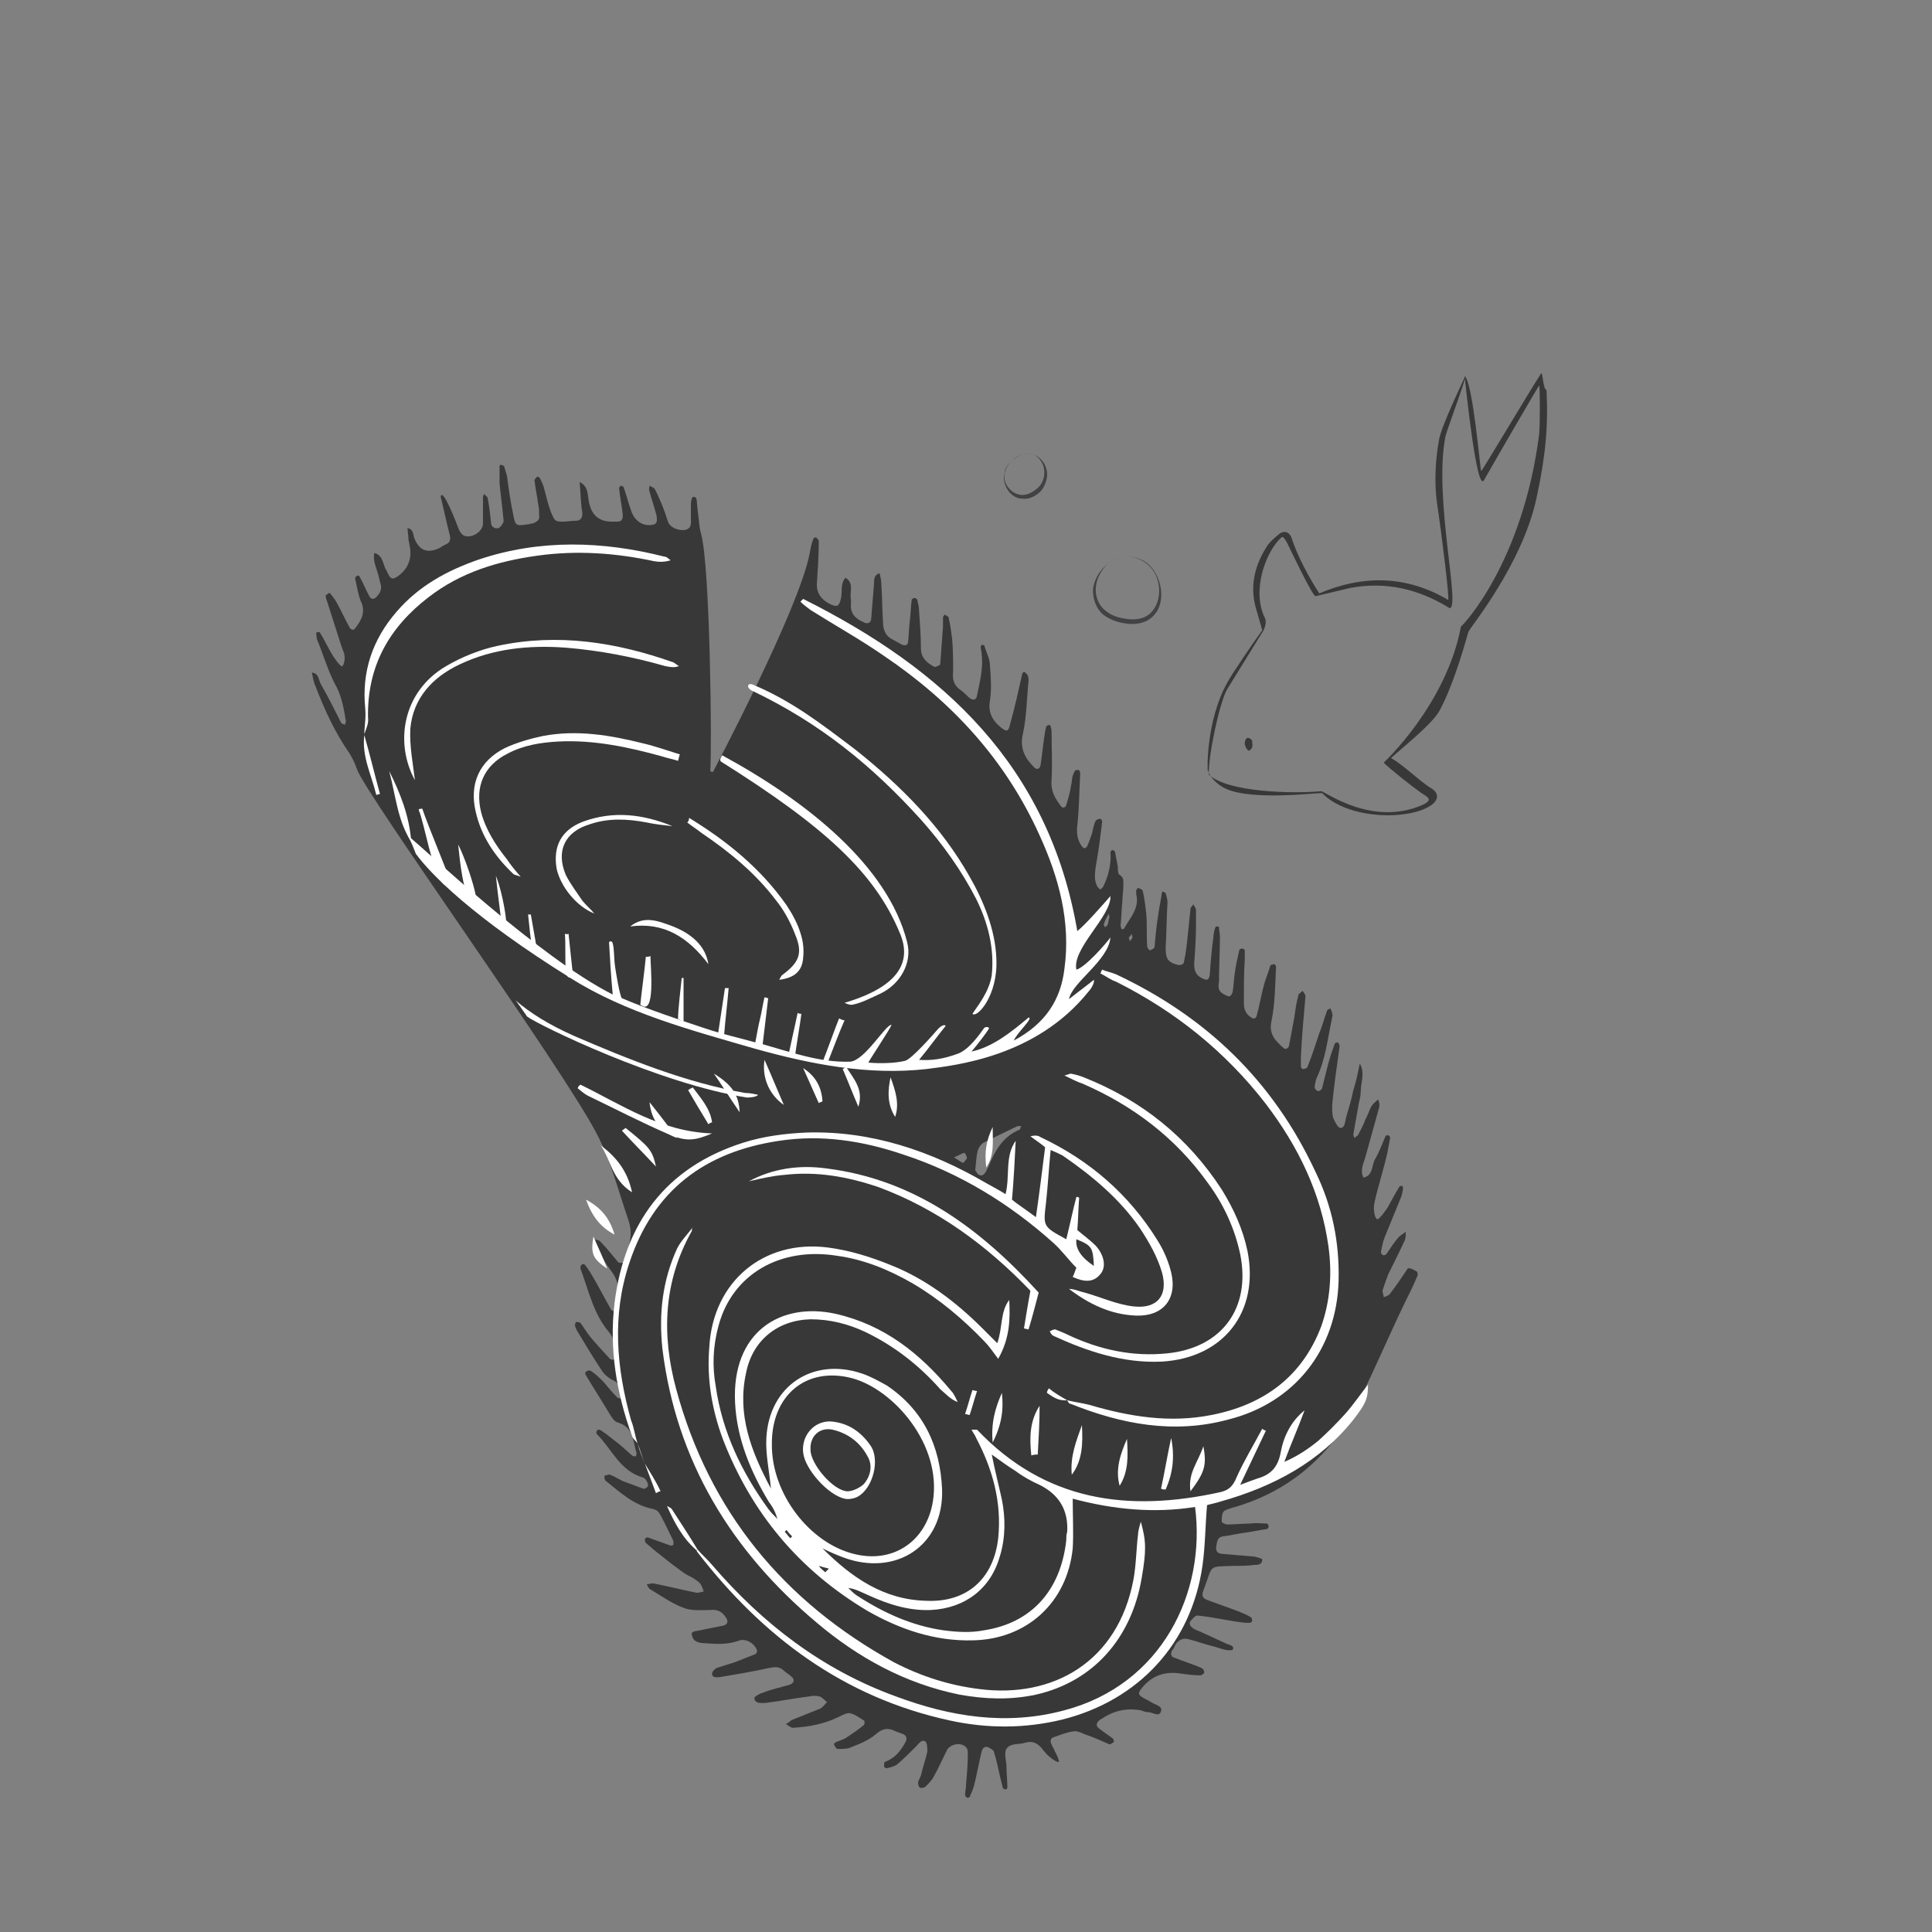 <?xml version="1.0" encoding="UTF-8"?>
<svg id="Layer_1" xmlns="http://www.w3.org/2000/svg" version="1.1" viewBox="0 0 210 210">
  <rect x="0" y="0" width="210" height="210" fill="#808080" stroke="none"/>
  <!-- Generator: Adobe Illustrator 29.7.1, SVG Export Plug-In . SVG Version: 2.1.1 Build 8)  -->
  <defs>
    <style>
      .st0 {
        fill: #424143;
      }

      .st1 {
        fill: #fff;
      }

      .st2 {
        fill: #383838;
      }
    </style>
  </defs>
  <g id="Layer_11" data-name="Layer_1">
    <g>
      <path class="st2" d="M153,137.9c-.6.9-1.2,1.8-1.9,2.7-.1.2-.4.3-.7.4,0-.3-.2-.6-.1-.8.2-.6.4-1.2.6-1.7.6-1.2,1.2-2.4,1.8-3.7.1-.3.1-.6.1-.9-.3.2-.6.4-.8.6-.5.6-.9,1.2-1.3,1.8-.1.1-.3.2-.4.1-.1,0-.2-.2-.2-.3.1-.5.2-1.1.4-1.6.6-1.5,1.2-2.9,1.8-4.4.1-.3.2-.7.2-1,0-.1-.1-.2-.1-.2-.1,0-.3,0-.3.1-.5.8-.9,1.6-1.3,2.3-.3.4-.6.9-1,1.2-.3.2-.6-.9-.4-1.8.4-1.8,1-3.6,1.4-5.4.1-.5.2-1.1.3-1.6,0-.1-.1-.3-.2-.3s-.3,0-.3.1c-.4.9-.7,1.8-1.2,2.6-.3.7-.2,1.7-1.2,1.9-.4-.8,0-1.5.2-2.2.5-1.8,1-3.6,1.5-5.4.1-.3,0-.6-.1-.9-.2.2-.5.4-.7.7-.3.5-.4,1-.7,1.5-.2.6-.5,1.1-.8,1.7-.1.1-.3.2-.4.3,0-.1-.1-.3-.1-.4.2-1.1.4-2.3.6-3.4.1-.4.2-.8.2-1.2,0-1,.5-2.1-.1-3.1-.2,1-.4,2-.7,2.9-.2,1-.5,2-.8,3-.1.4-.1,1.1-.6,1.1-.3,0-.6-.7-.8-1.1-.1-.4-.1-.9-.1-1.4.2-2.1.5-4.2.8-6.3v-.2c-.1-.1-.1-.3-.2-.3s-.3.1-.3.1c-.3.8-.6,1.7-.8,2.5s-.4,1.6-.6,2.4c0,.1-.3.3-.4.3-.2,0-.4-.3-.4-.4,0-.3.1-.7.2-1,1-2.1,1.2-4.3,1.7-6.6,0-.1.1-.3,0-.4,0-.2-.1-.4-.2-.6-.2.1-.4.2-.4.4-.3.8-.5,1.6-.8,2.3-.4,1.2-.8,2.5-1.3,3.7,0,.1-.3.2-.5.2-.1,0-.2-.2-.2-.3v-1c.1-2.2.3-4.4.5-6.6,0-.2-.2-.4-.3-.6-.2.2-.5.3-.5.6-.2.7-.3,1.5-.4,2.2-.2,1.1-.4,2.2-.6,3.2-.1.3-.4.4-.6.2-.9-.8-1.6-1.5-1.3-2.9.4-1.9.4-4,.5-5.9,0-.1-.1-.3-.2-.3s-.3.1-.4.1c-.2.7-.5,1.4-.7,2.1-.3,1.1-.5,2.3-.8,3.4-.1.3-.3.4-.6.2-.6-.4-.8-.9-.8-1.6,0-1.6,0-3.2.1-4.7v-1c0-.1-.2-.2-.3-.2s-.3.1-.3.2c-.2.9-.4,1.7-.5,2.6-.1.6-.1,1.2-.2,1.8,0,.2-.2.6-.4.6s-.5-.2-.7-.3c-.5-.3-.5-.8-.4-1.3,0-1.6.1-3.3.1-4.9,0-.3-.1-.7-.1-1,0-.1-.2-.1-.3-.1l-.1.1c-.1.3-.2.7-.2,1-.2,1.4-.3,2.7-.4,4.1-.1.7-.3.7-.9.4s-.8-.8-.8-1.5c.1-1.4.2-2.9.2-4.3v-1.6c0-.2-.2-.4-.3-.6-.1.2-.3.3-.3.5-.1,1-.2,1.9-.3,2.9s-.2,1.9-.4,2.8c0,.3-.3.4-.6.4-1.2-.3-1.4-.7-1.4-1.9.1-1.6.1-3.3.2-4.9,0-.3-.1-.7-.2-1,0-.1-.2-.1-.3-.2l-.1.1c-.1.8-.3,1.6-.4,2.4-.2,1.2-.3,2.3-.4,3.5,0,.2-.3.3-.5.4-.1,0-.3-.3-.3-.4-.1-1.2,0-2.3-.1-3.5-.1-.9-.2-1.8-.4-2.6,0-.1-.3-.2-.5-.3,0,0-.2.2-.2.3v.4c.4,1.5-.7,2.6-1.3,3.7,0,.1-.2.1-.3.1,0-.1-.1-.3-.1-.4.1-.9.1-1.8.2-2.7,0-.5.1-1.1.1-1.6s.1-.9-.4-1.2c-.2-.1-.2-.6-.2-.9-.1-.5-.2-1.1-.3-1.6,0-.1-.2-.2-.3-.2s-.2.2-.2.2c.1,1.3-.2,2.6-.8,3.8l-.3.3-.3-.3c-.4-.7-.3-1.4-.2-2.2.3-1.6.5-3.2.7-4.9,0-.1-.1-.3-.2-.3-.2,0-.4.1-.5.2-.2.4-.3.9-.4,1.4-.2.5-.3.9-.5,1.3,0,.1-.2.3-.3.3s-.2-.1-.3-.2c-.5-.7-.6-1.4-.5-2.3.2-1.8.2-3.5.3-5.3,0-.3.1-.8-.4-.7-.2,0-.3.4-.4.6-.1.4-.1.8-.2,1.2-.1.7-.3,1.3-.5,2-.1.3-.4.4-.6.1-.6-.8-1.1-1.6-1-2.8.1-1.8,0-3.6,0-5.3,0-.2-.1-.7-.2-.7-.5,0-.4.4-.5.7-.2,1.2-.3,2.4-.5,3.7-.1.4-.4.5-.7.2-1-1-1.6-2.1-1.2-3.7.4-1.9.4-3.8.6-5.7,0-.2,0-.4-.1-.6s-.3-.3-.4-.4c-.1.1-.2.2-.2.3-.4,1.8-.8,3.6-1.3,5.4-.2.9-.4.9-1.2.2-.8-.7-1.2-1.6-1-2.7.2-1.3.1-2.6,0-3.9,0-.7-.4-1.4-.6-2.1,0-.1-.2-.1-.3-.1,0,0-.1.1-.1.2,0,.3.1.5.1.8.2,1.5-.2,3-.5,4.5-.1.5-.4.6-.9.2-.3-.3-.6-.6-.9-.8-.7-.5-.9-1.1-.8-2,0-1.2,0-2.3-.1-3.5-.1-.8-.2-1.6-.4-2.4,0-.1-.3-.2-.4-.3,0,0-.2.2-.2.3v1c-.1,1.4-.2,2.7-.3,4.1,0,.1-.5.3-.6.3-.8-.4-1.5-1-1.5-2,0-1.4-.1-2.7-.2-4.1,0-.4-.1-.8-.2-1.2,0-.1-.2-.2-.3-.2s-.3.1-.3.2c-.1.7-.1,1.5-.2,2.2-.1.8-.1,1.6-.2,2.4,0,.3-.3.4-.6.3-.4-.2-.7-.4-1.1-.6-.6-.3-.9-.8-1-1.5-.1-1.5-.1-3-.2-4.5,0-.4-.1-.8-.2-1.2-.6.2-.6.7-.6,1.2-.1,1.2-.2,2.5-.3,3.7,0,.5-.4.7-.9.4-.9-.4-1.4-1-1.3-2v-.4c-.2-.8.4-1.8-.6-2.4-.6.7-.3,1.5-.5,2.3s-.4.9-1.1.6c-1-.5-1.6-1.2-1.5-2.4.1-1.5.2-3,.2-4.5,0-.1-.2-.3-.3-.4-.1,0-.3.1-.3.2-.2.5-.3,1-.4,1.6-1.2,6.1-10.3,23.3-10.5,23.7-.1,0-.2,0-.3-.1.2-2.1,0-22.3-1-25.8-.2-.7-.2-1.3-.3-2-.1-.6-.1-1.2-.2-1.8,0-.1-.2-.2-.3-.2s-.2.1-.2.2c-.1.3-.1.5-.1.8v1.4c0,.5.1,1-.6,1.2-.7.1-1.5-.2-1.8-.7-.2-.4-.3-.9-.5-1.4-.3-.8-.6-1.5-1-2.3-.1-.2-.4-.3-.6-.4,0,.2-.1.4,0,.6.2.8.5,1.6.7,2.4.1.3.1.5.1.8,0,.2-.2.4-.3.4-1.1.3-2.1-.3-2.5-1.5-.3-.8-.5-1.7-.8-2.5,0-.1-.2-.2-.3-.2s-.2.2-.2.3c.1,1,.3,1.9.4,2.9,0,.4-.1.7-.6.7h-.6q-1.9,0-2.4-1.8c-.3-.9,0-2-1.1-2.5.1.9.1,1.7.2,2.6,0,.3.1.5.1.8,0,.5-.2.8-.7.8s-1,.1-1.4.1c-.9,0-.9-.1-1.3-1-.3-.8-.5-1.6-.7-2.4-.1-.5-.3-.9-.5-1.3,0-.1-.3-.2-.3-.2-.1.1-.3.3-.3.4.1.9.3,1.8.4,2.6.1.4.1.8.1,1.2.1.5-.2.7-.7.9-.2,0-.4.1-.6.1-1.2.2-1.3.1-1.5-1-.3-1.4-.5-2.8-.7-4.3-.1-.3-.2-.7-.3-1,0-.1-.2-.1-.4-.2,0,0-.1.1-.1.2v1.8c.1,1.2.3,2.5.4,3.7,0,.2.1.4,0,.6-.1.2-.3.5-.5.6-.4.1-.7-.1-.8-.4-.1-.9-.2-1.9-.4-2.9,0-.1-.3-.3-.4-.4,0,.1-.1.2-.1.3v2.9c0,.9-1.3,1.7-2.1,1.3-.2-.1-.4-.4-.5-.6-.3-.8-1.8-4.7-2-3.6.1.3.7,3.1,1,4.2.1.5,0,.8-.5,1-.2.1-.4.2-.5.3q-2.1,1.1-2.9-1.1c-.1-.4-.1-.9-.7-1,0,.4.1.8.1,1.2,0,.2.1.4.1.6q.5,2.1-1.2,3.4c-.6.4-.8.4-1.1-.2-.1-.1-.1-.3-.2-.4-.4-.6-.3-1.6-1.3-1.9-.2.8.2,1.6.4,2.3.1.4.2.8.3,1.2.1.5-.1.9-.5,1.3-.2.2-.5.3-.7,0-.4-.7-.7-1.5-1.1-2.2,0-.1-.2-.2-.3-.1-.1,0-.2.2-.2.3.2.8.3,1.6.6,2.4.6,1.2.1,2.1-.6,3-.2.3-.5.1-.6-.1-.5-.9-.9-1.8-1.4-2.7-.2-.4-.5-.7-.7-1,0,0-.1-.1-.2,0-.1.1-.3.2-.3.2,0,.3.1.5.2.8.5,1.6,1,3.1,1.5,4.7.1.3.2.5.3.8.2.7-.1,1.6-.3,1.4-.4-.3-.6-.7-.9-1.1-.5-.8-.9-1.7-1.4-2.5,0-.1-.2-.1-.3-.1s-.2.2-.1.3c0,.2,0,.4.1.6.7,1.7,1.2,3.5,2.1,5.1.6,1.2.8,2.5,1,3.7,0,.1-.1.2-.1.4-.1-.1-.3-.1-.4-.2-.7-1.4-1.4-2.8-2.2-4.2-.3-.5-.2-1.2-1-1.3.1.5.2,1.1.4,1.5,1,2.6,2.1,5,3.7,7.3.3.5.6,1.1.8,1.7.9,2.7,22.4,32.5,26.1,39.7,1.5,2.9,2.3,6.1,3.4,9.3.6,1.7,0,3.1-.5,4.6,0,.1-.5.1-.6,0-.6-.7-1.2-1.5-1.9-2.2-.1-.2-.4-.2-.6-.3,0,.3,0,.6.1.8.5.9,1,1.8,1.6,2.6.7.9,1,1.9.7,3-.1.4-.1.8-.2,1.2,0,.1-.1.2-.2.2s-.3-.1-.3-.2c-.8-1.4-1.5-2.8-2.3-4.1-.2-.3-.4-.6-.6-.8h-.2c-.1.1-.2.2-.2.3v.2c.9,2.4,1.4,4.9,3.1,6.9.7.8.6,1.8.7,2.7,0,.1-.1.2-.2.3-.1,0-.3,0-.4-.1-.8-.9-1.6-1.7-2.3-2.6-.3-.4-.6-.9-.9-1.3-.1-.1-.3-.1-.5-.1,0,0-.1.2-.1.3,0,.2.1.4.2.6.9,1.5,1.8,3,2.8,4.5.3.4.8.8,1.3,1,.6.4.8.9.8,1.6,0,.1-.1.3-.1.3-.1,0-.3,0-.4-.1-.5-.5-1-1.1-1.5-1.7-.4-.4-.9-.9-1.4-1.2-.1-.1-.4,0-.5.1-.1,0-.1.3,0,.4.9,1.5,1.8,2.9,2.7,4.4.2.3.4.6.7.7,1.8.5,1.7,2.1,2.1,3.4,0,.1-.1.3-.1.3-.1,0-.3,0-.4-.1-.7-.6-1.3-1.2-2-1.7-.5-.4-1-.8-1.5-1.1-.1,0-.3,0-.3.1-.1.1-.1.3,0,.4,1.6,1.6,2.5,4,5,4.7.2.1.3.2.4.4s.2.4.1.6c-.1.1-.4.3-.5.2-.6-.2-1.3-.5-1.9-.7s-1.1-.6-1.7-.8c-.1-.1-.4.1-.6.1,0,.2,0,.5.2.6,1.5,1.2,3,2.6,5,3,.5.1.7.3.9.7.5.9.9,1.8,1.4,2.8v.4c-.1.1-.2.1-.3.1-.8-.3-1.7-.6-2.5-.9-.1,0-.3.1-.3.2s0,.3.1.4c.2.2.5.4.8.7,1,.8,2,1.6,3.1,2.4.4.3.8.5,1.2.7.3.2.6.4.8.6.2.3.3.6.4.9-.3,0-.6.2-.9.1-1.5-.3-3.1-.7-4.6-1-.2,0-.5.1-.7.1.1.2.2.4.3.5,1.2.7,2.4,1.6,3.8,2.1.8.3,1.9.2,2.8.2.8-.1,1.3.2,1.7.8.3.4.2.8-.3.9-1,.2-2,.4-3,.6-.2,0-.5.2-.4.3,0,.2.1.5.3.7.3.2.6.3,1,.3,1.3.1,2.6.2,3.9-.3.7-.2,1.6.3,1.9,1.1,0,.1-.1.4-.2.4-.8.3-1.5.6-2.3.9-.6.2-1.3.4-1.9.6-.2.1-.5.4-.5.6,0,.5.5.4.8.4,1.8-.3,3.6-.6,5.4-1,.6-.1,1-.2,1.5.2.3.3.7.5,1,.8s.2.6-.2.8c-1,.3-2,.5-3,.9-.4.1-1,.5-.9.6.1.6.7.5,1.2.5,1.6-.2,3.1-.5,4.7-.7.4-.1.8-.1,1.2,0,.3.1.5.4.8.6-.2.2-.4.5-.7.7-1,.4-2,.8-3,1.2-.3.1-.5.4-.8.5.3.1.5.4.8.4,1.7-.1,3.4-.4,5-1.2.4-.2.8-.4,1.1-.4.6.1,1.1.5,1.6.8.1,0,.1.4,0,.5-.6.5-1.2.9-1.8,1.3-.4.3-.9.4-1.3.6-.1,0-.2.3-.1.3.1.2.2.4.4.4.4,0,.8,0,1.2-.1,1-.4,2.1-.8,2.9-1.5s1.4-.7,2.2-.3c.3.1.5.2.8.3.4.2.4.6.2.9-.5.9-1.1,1.7-2.2,2.1-.1,0-.1.3-.1.5,0,.1.2.2.3.2.4-.1.8-.2,1.1-.4.7-.6,1.4-1.3,2.1-2,.3-.3.6-.8,1-.5.2.2.2.7.2,1.1-.2.9-.5,1.7-.7,2.6-.1.3-.3.5-.3.8,0,.2.1.5.2.5.1.1.5,0,.6-.1.3-.3.7-.7.9-1.1.5-.9.9-1.8,1.4-2.8.3-.7,1.5-1,2.1-.4.2.2.2.5.2.7,0,1.2-.1,2.3-.2,3.5,0,.3-.1.7-.1,1,0,.1.1.2.2.3.1,0,.3,0,.3-.1.2-.4.4-.9.5-1.3.3-1.2.5-2.4.8-3.6.1-.4.3-.6.7-.5.2.1.5.3.6.4.3.9.5,1.9.7,2.8.1.4.2.8.3,1.2,0,.1.2.2.3.2s.2-.1.2-.2c0-.8-.1-1.5-.1-2.3,0-.5-.2-1.1-.1-1.6,0-.3.3-.6.6-.7.5-.2,1.1-.1,1.6-.3.8-.2,1.3.1,1.8.7.1.2.3.3.4.5.8.8,1.5,1.1,1.4.8-.1-.5-.4-.9-.6-1.4-.1-.1-.1-.2-.2-.4-.2-.4-.1-.7.3-.8.6-.2,1.3-.5,2-.6.4-.1.9.1,1.3.3.9.3,1.8.7,2.7,1.1.1,0,.3-.1.5-.3l-.1-.3c-.5-.4-1-.7-1.5-1.1-.4-.3-.4-.6.1-1,.1,0,.1-.1.2-.1q1.9-1.3,4.2-.9c.3.1.5.2.8.2.5,0,1.2.6,1.4-.1.2-.6-.7-.7-1.1-1-.3-.2-.6-.3-.9-.5-.5-.3-.5-.5-.1-1q1.6-2,4.2-1.6c.7.1,1.5.2,2.2.2.1,0,.4-.2.4-.3,0-.2-.1-.4-.3-.5-.9-.4-1.9-.7-2.9-1.1-.4-.1-.5-.4-.3-.8.2-.2.3-.5.4-.7q.6-.8,1.5-.5c.8.2,1.6.5,2.4.7.5.1.9.3,1.4.4.3.1.9.1.9,0,.2-.4-.3-.5-.6-.6-.9-.4-1.7-.8-2.6-1.2-.4-.2-.8-.3-1.1-.5s-.5-.5-.3-.8c.2-.2.5-.6.7-.6,1.3.1,2.6.4,3.9.6.6.1,1.2.2,1.8.2.1,0,.3-.1.3-.2s0-.3-.1-.4c-.5-.3-1-.5-1.5-.7-1.1-.4-2.2-.8-3.3-1.2-.5-.2-.6-.5-.4-1,1.1-2.9.4-2.6,3.4-2.7.7,0,1.4,0,2.1-.1.4,0,.9,0,.9-.6,0-.1-.5-.2-.8-.3-1.2-.1-2.3-.2-3.5-.3-.4,0-.8-.2-.7-.8.1-.5.1-1,.7-1.1.8-.1,1.6-.3,2.4-.4.8-.1,1.6-.3,2.4-.4.1,0,.2-.2.2-.3s-.1-.3-.2-.3c-.6,0-1.2-.1-1.8,0-.8,0-1.6.1-2.5.1-.2,0-.6-.2-.6-.3,0-.4,0-.8.2-1.1.2-.2.6-.3.9-.4,6.8-1.9,11.3-6.3,14.2-12.4,1.6-3.3,3-6.6,4.6-9.9.5-1,1-2,1.4-3,0-.1,0-.3-.1-.4-.7-.4-.9-.4-1-.3ZM104.7,126.4c-.3-.1-.5-.3-1-.6.5-.2.8-.4,1.1-.5.1,0,.3.4.3.6-.1.2-.4.5-.4.5ZM110.8,122.8c-1.9.8-2.7,2.4-3.4,4.1-.1.1-.1.2-.2.4-.2.3-.4.6-.8.4-.2-.1-.3-.4-.4-.5.1-.8.1-1.5.3-2.2.1-.3.3-.6.6-.8,1.2-.6,2.5-1.2,3.7-1.8h.4c-.1.2-.1.4-.2.4ZM120.4,100.5c0,.1-.2.2-.3.3,0-.1-.2-.3-.1-.4.1-.3.2-.5.3-.7.1-.1.1-.2.2-.4,0,.1.1.3.1.4-.1.2-.1.5-.2.8ZM122.8,102.3c0-.1-.1-.2-.1-.4.1-.1.2-.2.3-.4,0,.1.1.3.1.4-.1.2-.2.3-.3.4Z"/>
      <path class="st2" d="M135.6,80.2c-.3.1-.3.6-.3.7.1.3.1.4.4.7.4-.1.5-.5.4-.9.1-.2-.2-.5-.5-.5Z"/>
      <path class="st2" d="M131.6,77.4h0Z"/>
      <path class="st2" d="M167.5,40.6c-1.6,2.5-6.4,10.6-6.5,10.6s-.9-9.7-1.8-10.3c.1.9,1.3,12.7,2.1,11.3,1.7-3,5.9-10.2,6-10.3.1.2.1,4.1,0,5.3-1.8,14-8.3,20.8-8.5,20.9-1.6,8.5-8.4,14.8-8.4,14.8.7.7,3.1,2.6,4.1,3.3.6.4,1.4.7.1,1.3-5.5,2.4-10.6-1.5-11-1.5-3.2.3-10.2.1-12.2-1.8-.1-2,1.2-8,2-9.3.3-.5,3.7-6,3.7-6,.4-.5.6-1.3.4-1.7-1.5-3,.1-7.3,1.8-8.8.2-.2.6.6.7.8,0,0,2.7,5.7,3,5.6h0c1.3-.3,2.5-.6,3.8-.9,3.8-.7,7.3.1,10.6,2.1,0,0,.1,0,.1.1,1.4.4-1.7-11.8-.4-18.6.1-.6,2.3-6.4,2.2-6.7-.2.5-2.7,5.6-2.9,7.1-.4,2.2-.5,4.7-.2,6.8.5,3.3,1.4,10.6,1.2,10.5-4.6-2.7-9.3-2.7-14-.7h0c-1.1-1.7-2.4-4.1-3-6-.2-.6-.7-.9-1.3-.5-.5.4-1.1.9-1.4,1.4-1.4,2.2-1.9,4.5-1.1,7,.2.7.4,1.4.6,2.1-.8,1.1-3.4,4.9-3.8,5.7-2.3,4.1-2.2,9.6-2.1,9.7v-.2c.2.9,1.3,1.8,2.1,2.1,2.9,1.2,9.5.4,10.3.4,2.8,2.9,9.5,3,11.9,1.3.8-.6.8-1.3,0-1.8-1.2-.7-3.1-2.6-4.4-3.3,1.3-1.2,4.5-3.7,5.3-5.2,1.7-3.2,3-8.2,3.1-8.5.1-.4,5.8-7.2,7.4-14.5,1-4.6,1.3-7.9,1.1-11.8-.4-.1-.4-2.1-.6-1.8Z"/>
    </g>
    <g>
      <path class="st1" d="M39.6,79.8c.2-.6.5-1.2.4-1.8-.1-5.6,2.3-9.8,6.6-13.1,3.5-2.7,7.5-3.9,11.8-4.5s8.5-.3,12.7.6c.6.1,1.1.1,1.8-.1-.2-.1-.4-.4-.7-.4-6.7-1.7-13.5-1.9-20.1.3-3.5,1.2-6.6,2.9-9,5.7-2.6,3-3.8,6.5-3.4,10.5.1,1.1-.1,2-.1,2.8h0Z"/>
      <path class="st1" d="M45.1,84.8c-.2-1.7-.6-3.7-.5-5.6.3-3.3,2.4-5.6,5.4-7,3.6-1.7,7.5-2.1,11.5-1.8,3.7.3,7.3,1,10.8,2,.5.1,1,.2,1.5,0-.2-.1-.4-.3-.6-.4-6.2-2.2-12.6-3.2-19.1-1.8-1.9.4-3.9,1.2-5.6,2.2-4.8,2.8-5.6,8.4-3.4,12.4Z"/>
      <path class="st1" d="M73.9,82c-1.3-.4-2.7-.9-4-1.2-3.6-.9-7.2-1.5-10.9-.8-1.4.3-2.8.7-4.1,1.3-2.8,1.4-3.9,3.9-3.2,6.9.6,2.7,2.1,4.9,4.1,6.8.1.1.3.1.8.3-.7-.8-1.1-1.3-1.5-1.9-1.2-1.5-2.3-3.2-2.8-5.1-.7-2.8.3-5.1,2.9-6.4,1.7-.9,3.6-1.2,5.5-1.3,3.8-.2,7.6.6,11.2,1.6.6.2,1.2.3,1.8.5.1-.3.1-.5.2-.7Z"/>
      <path class="st1" d="M64.6,99.3c-.4-.5-.9-.9-1.3-1.4-.6-.9-1.3-1.8-1.8-2.8-1.1-2.6-.1-4.7,2.6-5.5,2-.7,4.1-.6,6.2-.2.9.2,1.9.3,2.8.4-3.2-1.3-6.4-1.7-9.7-.5-2.4.9-3.3,2.7-2.9,5.1.4,1.9,2.1,4.1,4.1,4.9Z"/>
      <path class="st1" d="M57.3,110.5c1.2.9,14.3,7.3,23.9,8.8,0,0,1,0,1.2-.3-.5-.1-.9-.2-1.4-.2-6.4-1.1-12.8-3.7-18.6-6.2-2.7-1.2-4.8-2.5-6.4-3.9,0-.1,1.3,1.8,1.3,1.8Z"/>
      <path class="st1" d="M74.7,89.4c.5.4,1,.7,1.5,1.1,3.1,2.1,5.9,4.4,8.1,7.3.9,1.1,1.6,2.4,2.1,3.7.9,2.1.5,3.1-1.4,4.5-.1.1-.2.3-.3.5,1.6-.2,2.5-.9,2.6-2.4.1-.9,0-1.8-.3-2.7-.3-1-.9-2.1-1.5-3-2.8-4-6.5-7-10.6-9.5,0,.3-.1.4-.2.5Z"/>
      <path class="st1" d="M62.8,118.3c.4.3.7.6,1.1.8,2.9,1.4,5.8,2.9,8.8,4.2,1.9.8,2.8.7,4.7-.1-5.6-.2-9.8-3.1-14.3-5.3-.2.1-.3.3-.3.4Z"/>
      <path class="st1" d="M77,104.8c-.3-1.9-1.7-3.3-4.1-4.2-1.4-.5-2.9-1.1-4.4.1,3.7-.5,6.3,1.2,8.5,4.1Z"/>
      <path class="st1" d="M44.7,91.5c-.2-2.8-1.2-5.3-2.4-7.7.7,2.6.9,5.4,2.4,7.7Z"/>
      <path class="st1" d="M51.4,98.7c1.3.7-.7-5.2-1.6-6.9.2,1.9.5,5.2,1.6,6.9Z"/>
      <path class="st1" d="M54.6,101.2c1,1.1.1-4.1-.7-6,.2,2,.5,4,.7,6Z"/>
      <path class="st1" d="M45.5,88c.7,1.7,1.4,6.6,2.7,8.1.1,0,1.1.8,1.2.8-.6-1.7-2.9-7.2-3.5-9-.1,0-.3,0-.4.1Z"/>
      <path class="st1" d="M39.6,79.9c-.3,2.3.8,4.4,1.3,6.5.1,0,.3-.1.4-.1-.6-2.2-1.1-4.3-1.7-6.4,0-.1,0,0,0,0Z"/>
      <path class="st1" d="M70.2,104c-.1,1.2-.5,4.1-.6,5.2,1.7,1.4,1.1-4.1,1.1-5.3-.1.1-.3.1-.5.1Z"/>
      <path class="st1" d="M78.7,112.6c.1-1.4.4-3.9.5-5.2h-.4c-.2,1.4-.6,3.9-.8,5.3.2-.1.5-.1.7-.1Z"/>
      <path class="st1" d="M86.4,115c.1-1.1.6-3.8.7-4.8-.1,0-.2,0-.4-.1-.2,1-.8,3.6-1,4.6.3.1.5.3.7.3Z"/>
      <path class="st1" d="M91.2,110.7c-.4,1-1.3,3.5-1.7,4.5.2.1.3.1.5.2.4-1,1.3-3.4,1.8-4.5-.2,0-.4-.1-.6-.2Z"/>
      <path class="st1" d="M61.4,101.5c.1,1.1,0,2.9.1,4s.7.7.8.7c-.1-1-.4-3.6-.5-4.7-.2.1-.3,0-.4,0Z"/>
      <path class="st1" d="M81.8,74.4c4.3,1.8,7.5,4.3,11.2,7.1,4.9,3.9,9.3,8.3,12.4,13.8,1.5,2.6,2.8,5.8,2.9,8.9.2,4-2.1,6.5-2.6,6,.5-.8,1.8-2.3,2.1-4.2.3-2.9-.4-5.7-1.7-8.3-1.6-3.1-3.6-5.9-5.9-8.5-5.4-6-11.1-10.6-18.4-14.1-.7-.3-.6-.9,0-.7Z"/>
      <g>
        <path class="st1" d="M94.8,113.4h0Z"/>
        <path class="st1" d="M66.6,108.1c-.2-2.1-.3-3.9-.4-5.7.5-.4.5.6.6,2.2.1,1,.6,3.8.8,3.9,2.8,1.2,6.4,2.4,9.1,3.3,1.8.6,3.6,1,5.4,1.5.2-1,.3-1.7.5-2.5s.3-1.6.5-2.4c.1,0,.3.1.4.1-.2,1.7-.4,3.3-.6,5,3.2.9,6.2,2,9.5,1.9,1.6-.1,3.9-4.1,4.5-4-.1.4-2.6,4.1-2.5,4.1,1.1.1,2.8.1,4-.2.7-.2,3-2.8,3.6-3.5.2-.2.6-.5.8-.3-.9,1.1-1.9,2.5-2.9,3.7,1.4.1,2.7-.1,4.3-.7,1.2-.5,2.3-2.1,2.8-2.8.2-.1.5-.1.5.1-.3.5-1.3,1.8-1.9,2.5,2.3-.5,4.3-2.1,6.2-3.7.6,0-1.3,1.7-1.6,2.5,3.4-1.8,5.1-4.4,5.5-7.8.7-5.1-.6-9.9-2.7-14.5-3.7-8.2-9.5-14.5-16.9-19.5-2.6-1.8-5.3-3.3-8-5-.4-.3-.8-.6-1.1-.9l.3-.3c15.2,7.6,26.7,18.1,29.8,36.1.8-.6,2.9-3,3.6-3.8.1,2.2-4.2,5.7-3.7,8,1-.3,3.1-2.7,3.7-3.5-.2,2.5-4.2,4.9-4.5,6.7,1-.8,2.1-1.6,2.7-2.1.1.4-.4,1.1-.6,1.3-5.7,7.1-14.5,8-17.6,8.4-6.3.7-12.5-.5-18.6-2.2-6.9-2-14.1-3.9-20.1-7.7-10.6-6.6-15.2-11.3-16.8-13.5,0,0-.6-1.6-.9-2,1.9,1.5,14.2,13.2,22.3,17.3Z"/>
        <path class="st1" d="M94,115s.1,0,0,0c.1,0,.1.1,0,0,.1.1,0,0,0,0Z"/>
      </g>
      <path class="st1" d="M74.3,111v-4.7h-.2c-.1,1-.4,3.4-.4,4.5,0-.1.4.2.6.2Z"/>
      <path class="st1" d="M98.6,102.4c.6,2.3-.8,4.6-2.9,5.6-.9.4-2,1-3,1.2-.3.1-.9-.2-.9-.2,6.1-1.8,7.3-4.6,6-7.6-2.7-6.5-8.1-11.5-19.4-18.6-.3-.2.1-.7.1-.7,9.2,5,18,12,20.1,20.3Z"/>
      <path class="st1" d="M58.5,103.9c-.2-1-.6-3.4-.8-4.5h-.3c.1,1,.3,3,.5,4,.1.1.5.5.6.5Z"/>
    </g>
    <g>
      <path class="st1" d="M75.8,168.4c.5.6,1.1,1.1,1.6,1.7,5.5,6.4,12,11.4,20,14.3,5.9,2.2,12,3.2,18.3,1.5,10.6-2.8,15.4-12.8,14.2-22.1-4.4.7-8.8.3-13.3-.9,0,2,.1,3.7,0,5.4-.6,5.9-5,9.9-10.9,10-4.1.1-7.9-1.2-11.4-3.2-7.4-4.4-12.6-10.6-15.7-18.6-1.2-3.2-1.8-6.6-1.5-10.1.4-7.1,5.9-11.7,12.9-10.8,2.3.3,4.6,1,6.8,1.9,3.8,1.5,7.1,4,10,6.9.5.5,1,1,1.6,1.6.6-1.7.3-3.4,1.3-4.7.1,2,.1,4.1-1.2,6.4-.6-.8-1-1.4-1.5-1.9-2.3-2.4-4.9-4.6-7.8-6.3-2.6-1.5-5.3-2.6-8.2-3-6.2-1-11.4,2-12.9,7.6-.6,2.2-.7,4.4-.3,6.6.7,4.9,2.8,9.3,5.7,13.3.3.4.6.7,1,1.1-.2-.7-.5-1.3-.9-1.8-2-3.3-3.5-6.9-3.7-10.8-.4-7.7,4.9-11,10.9-9.7,5.3,1.2,9.2,4.3,12.6,8.4.3.3.5.8.7,1.2-.8-.3-1.3-.9-1.9-1.4-2.3-2.6-5-4.7-8.1-6.2-1.9-.9-3.9-1.4-6-1.4-3.6.1-6.3,2.3-7,5.8-1,4.5.5,8.5,2.7,12.6-.2-2-.6-3.8-.5-5.5.3-5.7,5.1-8.8,10.4-7,.9.3,1.8.8,2.7,1.3,4,2.7,5.8,6.6,6,11.3.2,6.1-5,9.5-10.7,7.4-.8-.3-1.5-.6-2.3-1,3.2,3.2,6.7,5.6,11.3,5.7,4.4.2,7.3-2.4,7.8-6.8.4-3.9-.6-7.5-2.4-10.9-.1-.3-.3-.5-.5-.9h.6c7.4,7.8,16.4,9,26.4,6.8.9-.2,1.4-.6,1.8-1.6.8-1.8,1.9-3.6,2.8-5.3.1.1.3.2.4.2-.9,1.9-1.8,3.8-2.8,5.9.8-.3,1.3-.5,1.9-.7,1.4-.4,2.2-1.2,2.5-2.8.3-1.7,1.1-3.4,2.6-4.6-.7,1.9-1.5,3.7-2.2,5.6,1.4-.6,2.6-1.4,3.7-2.3,1-.9,2-1.9,2.9-2.9s1.7-2.2,2.5-3.2c0,1.6-.3,2.1-1.5,3.7-3.7,4.7-8.8,7.4-14.5,9-.6.2-1.2.3-1.5.4-.2,2.4-.2,4.5-.5,6.6-1.2,8.4-6.9,14.6-15.2,16.7-4.1,1-8.2,1-12.3.1-11.5-2.5-20.3-9.1-27.4-18.3-.1-.1-.1-.3-.1-.4-.1.2,0,.2.1.1ZM92.8,168.9c4.3,1.1,7.9-1.4,8.6-5.7,1-6.2-4.3-12.2-8.8-13.4-5-1.3-8.8,1.9-8.7,7.3,0,5.3,4.1,10.6,8.9,11.8ZM108.9,163c.4,2,.4,4.1-.2,6.1-1,3.6-3.8,5.7-7.5,5.9-2.4.1-4.6-.6-6.8-1.6-.7-.3-1.4-.7-2.2-.8.3.3.6.6.9.8,2.9,1.9,6,3.3,9.4,3.8,1.5.2,3,.3,4.5,0,5.1-.8,8.3-4.3,8.9-9.8,0-.3,0-.6.1-.9q.2-3.5-3-5.1c-.9-.4-1.8-.9-2.6-1.5-.8-.5-1.5-1-2.6-1.8.4,2,.8,3.5,1.1,4.9ZM85.9,167.2q.1-.1.2-.2c-.2-.2-.4-.4-.6-.7q-.1.1-.2.2c.2.2.4.5.6.7ZM89.7,170.9c.1-.1.2-.2.4-.4-.4-.1-.8-.2-1.1-.3.2.3.5.5.7.7Z"/>
      <path class="st1" d="M69.3,156.9c-.2-.3-.5-.5-.6-.8-1.7-4.7-2.5-9.5-1.9-14.5,1.1-8.6,5.5-14.7,14-17.4,2.2-.7,4.6-1,6.9-1.1,7-.2,13.5,2,19.5,5.5.7.4,1.3.7,2.1,1.2.5-2-.1-4.1,1.1-5.8-.1,2-.2,4.1-.4,6.4.6.5,1.4,1,2.6,1.9.4-2.8.7-5.2,1-7.6-.6-.5-1.1-.8-1.6-1.2.5-.1.8-.1,1.1.1,5.3,2.5,9.6,6.2,12.7,11.2.7,1.1,1.2,2.3,1.5,3.5.7,2.9-.9,4.8-3.8,4.7-2.8-.1-5.2-1.3-7.3-2.9.6,0,1.2.3,1.7.4,1.8.5,3.5,1.3,5.3,1.5,2.6.3,3.8-1.2,3.1-3.7-.5-1.7-1.4-3.3-2.4-4.8-2.2-3.2-5.2-5.7-8.4-7.9-.4-.2-.8-.4-1.3-.6-.2,2-.3,3.9-.5,5.7-.3,2.6-.4,2.6,2.2,4,.4-1.6.7-3.1,1.1-4.6.1,0,.2,0,.3.1-.1,1.2-.1,2.4-.2,3.5.7.6,1.4,1.1,2,1.7.9,1,1.2,2.3.5,3.1-.8,1-1.9.8-3,.3.2-.4.3-.8.4-1-.9-.9-1.6-1.9-2.5-2.7-4.8-4.3-10.2-7.6-16.3-9.6-4.4-1.5-8.9-2.2-13.5-1.5-8.1,1.2-13.7,5.4-16.3,13.3-1.9,5.7-1.4,11.4.2,17.1.3.7.4,1.6.7,2.5h0ZM117,134.7q-.2,1.5,1.9,2.9c-.1-2-.2-2.2-1.9-2.9Z"/>
      <path class="st1" d="M75.3,133.4c-.6.8-1.3,1.5-1.7,2.3-1.6,3.5-2,7.1-1.6,10.9,1.5,12.2,7.5,22,16.8,29.8,4.5,3.8,9.6,6.6,15.5,7.8,2.8.5,5.5.6,8.3,0,6.2-1.4,10.4-6.1,11.5-12.7.5-2.9.5-4-.1-6.1-.2.7-.3,1.1-.3,1.4-.2,1.6-.2,3.3-.5,4.9-1.7,9-8.8,12.9-16.7,11.9-3.3-.4-6.4-1.4-9.3-2.9-12-6.6-20.1-16.4-23.7-29.7-1.6-5.9-1.4-11.7,1.7-17.2,0-.1,0-.3.1-.4h0Z"/>
      <path class="st1" d="M116,152.2c.1.2.2.4.4.4,5.5,2.2,11.2,3.3,17.1,1.7,7.2-1.8,11.8-7.6,12-15.1.1-4.2-.7-8.1-2.5-11.8-4.6-9.9-11.9-16.9-21.7-21.5-.5-.2-1-.3-1.5-.5-.1.1-.1.3-.2.4.6.3,1.1.7,1.7.9,6.4,3.2,11.9,7.6,16.3,13.3,3.5,4.6,6,9.7,6.8,15.5.4,2.9.2,5.9-.8,8.7-2.1,5.5-6.3,8.5-11.9,9.6-4.5.9-8.9.2-13.3-1.1-.8-.2-1.6-.3-2.4-.5h0Z"/>
      <path class="st1" d="M114.1,144.7c.1.2.2.4.4.5,3.7,1.7,7.6,3,11.8,2.8,6.7-.4,10.6-5.4,9.3-12-.5-2.4-1.5-4.6-2.8-6.7-3.7-5.7-8.7-9.7-15-12.2-.5-.2-.9-.3-1.4-.4-.1,0-.3.1-.7.2.8.4,1.4.7,2,.9,5.5,2.4,10.1,5.9,13.6,10.8,1.7,2.3,2.9,4.9,3.5,7.7,1.2,5.9-2,10.2-7.9,10.8-3.8.4-7.4-.4-10.8-2-.4-.2-.9-.4-1.4-.6-.3,0-.5.2-.6.2Z"/>
      <path class="st1" d="M112,140.3c-.3,1.6-.5,2.9-.7,4.1.2,0,.3.1.5.1.4-1.3.7-2.5,1.1-4-6.2-6.8-13.4-12.3-23.1-13.5-2.9-.4-5.8,0-8.4,1.4,1.3-.3,2.6-.6,3.9-.7,3.5-.4,6.8.2,10.1,1.3,6.5,2.4,11.9,6.4,16.6,11.3Z"/>
      <path class="st1" d="M65.3,124.5c1.1,1.6,1.2,3.7,3.4,5.1-.5-2.4-1.8-3.9-3.4-5.1Z"/>
      <path class="st1" d="M116.5,160.3c1.2-1.6,1.2-3.5,1.1-5.4-.6,1.7-1.3,3.4-1.1,5.4Z"/>
      <path class="st1" d="M122.5,156.4c-.7,1.6-1.3,3.3-.8,5.1,1-1.6.9-3.3.8-5.1Z"/>
      <path class="st1" d="M66.8,134.2c-.5-1.7-1.4-2.9-3.1-3.8.7,1.9,1.6,3,3.1,3.8Z"/>
      <path class="st1" d="M85.2,120.1c-.7-1.6-1.3-3.1-2.1-4.9-.3,1.9.5,3.8,2.1,4.9Z"/>
      <path class="st1" d="M112.8,158.1c.1-1.8.2-3.5.2-5.3-1.1,1.7-1.1,3.5-.9,5.4.3-.1.5-.1.7-.1Z"/>
      <path class="st1" d="M73.6,123.7c-.9-1.2-1.8-2.4-3-3.9.2,1.9,1.1,3.2,3,3.9Z"/>
      <path class="st1" d="M129.4,162.1c1.5-2,1.8-2.8,1.4-4.9-.6,1.8-1.7,2.9-1.4,4.9Z"/>
      <path class="st1" d="M126.7,161.9c.8-1.8,1-3.6.6-5.6-.4,1.8-.7,3.7-1.1,5.5.1.1.3.1.5.1Z"/>
      <path class="st1" d="M108.9,151.4c-.7,1.6-1.2,3.2-1,5.4,1-2,1.2-3.6,1-5.4Z"/>
      <path class="st1" d="M97.3,121.4c.5-1.5,0-2.9-.5-4.3-.3,1.4-.4,2.9.5,4.3Z"/>
      <path class="st1" d="M77.6,116.7c.9,1.3,1.7,2.6,2.8,4.2-.1-1.8-.7-2.9-2.8-4.2Z"/>
      <path class="st1" d="M67.6,122.9c1.1,1.2,2.3,2.4,3.7,3.9-.4-1.8-.7-2.1-3.3-4.2-.1.1-.3.2-.4.3Z"/>
      <path class="st1" d="M74.8,118.5c.7,1.2,1.4,2.4,2.2,3.7.1-.1.3-.2.4-.2-.2-1.5-1.2-2.6-2.1-3.8-.2.1-.4.2-.5.3Z"/>
      <path class="st1" d="M91.6,116.2c.6,1.4,1.1,2.7,1.7,4.1.6-1.9-.5-3-1.3-4.3-.1,0-.2.1-.4.2Z"/>
      <path class="st1" d="M75.8,168.4c-.9-1.5-1.9-3-2.8-4.4-.1-.1-.3-.2-.5-.3.8,1.8,1.7,3.5,3.2,4.8-.1,0,0,0,.1-.1Z"/>
      <path class="st1" d="M89.4,119.7c-.1-1.5-.7-2.7-2.1-3.6.6,1.3,1.1,2.5,1.7,3.8.1-.1.3-.1.4-.2Z"/>
      <path class="st1" d="M66,137.9c-.4-1.1-.9-2.1-1.5-3.5-.3,1.9-.1,2.4,1.5,3.5Z"/>
      <path class="st1" d="M107.2,126.9c.9-1.3.7-2.7.7-4.4-.7,1.5-.9,2.6-.7,4.4Z"/>
      <path class="st1" d="M70.1,159.1c.4,1.1.8,2.1,1.2,3.2.2-.1.3-.2.5-.2-.5-1.1-1.1-2-1.7-3h0Z"/>
      <path class="st1" d="M105.7,151.1c-.3.9-.5,1.7-.8,2.6.2,0,.3.1.5.1.3-.9.5-1.7.8-2.6-.2,0-.4-.1-.5-.1Z"/>
      <path class="st1" d="M116,152.2c-.7-.4-1.4-.8-2-1.3-.1.2-.2.3-.2.5.6.4,1.2.9,2.2.8h0Z"/>
      <path class="st1" d="M69.3,156.9c.3.7.5,1.5.8,2.2h0c-.3-.7-.6-1.5-.8-2.2h0Z"/>
      <path class="st1" d="M94.6,157.1c1.1,1.5.3,4.7-1.4,5.6-.4.2-1,.3-1.4.2-1.8-.4-4.3-3.2-4.5-5s1.1-3.4,2.9-3.4c1.8.1,3.3,1,4.4,2.6ZM92.1,162.1c.6,0,1.4-.4,1.8-.8.7-.8,1-2,.4-3-.8-1.5-2.1-2.5-3.8-2.9-1.4-.3-2.5.7-2.4,2.2,0,1.5,2.4,4.4,4,4.5Z"/>
    </g>
    <path class="st0" d="M122.6,60.5c-.9,0-1.9.4-2.5,1.1-.6.7-1,1.6-1,2.5s.4,1.8,1.1,2.3c.7.6,1.6.8,2.5.9s1.8-.1,2.4-.7.9-1.5.9-2.4-.3-1.8-.9-2.5c-.6-.7-1.6-1.2-2.5-1.2ZM122.6,60.5c.9,0,1.9.4,2.5,1.1.6.7,1,1.6,1.1,2.6.1.9-.1,2-.8,2.7-.7.8-1.8,1-2.8.9s-1.9-.4-2.7-1c-.8-.7-1.1-1.7-1.1-2.7.2-1.9,1.9-3.6,3.8-3.6Z"/>
    <path class="st0" d="M110.1,50c-.5.4-.8.9-.9,1.5s.1,1.2.5,1.6c.3.4.9.7,1.4.7s1-.2,1.5-.6c.9-.6,1.2-2,.6-3-.3-.5-.8-.9-1.4-.9-.7,0-1.3.3-1.7.7ZM110.1,50c.5-.4,1-.7,1.6-.7s1.2.3,1.6.8.6,1.2.5,1.8-.4,1.3-.9,1.7-1.1.7-1.8.6c-.7,0-1.3-.5-1.6-1-.3-.5-.5-1.2-.3-1.8,0-.5.4-1,.9-1.4Z"/>
  </g>
</svg>